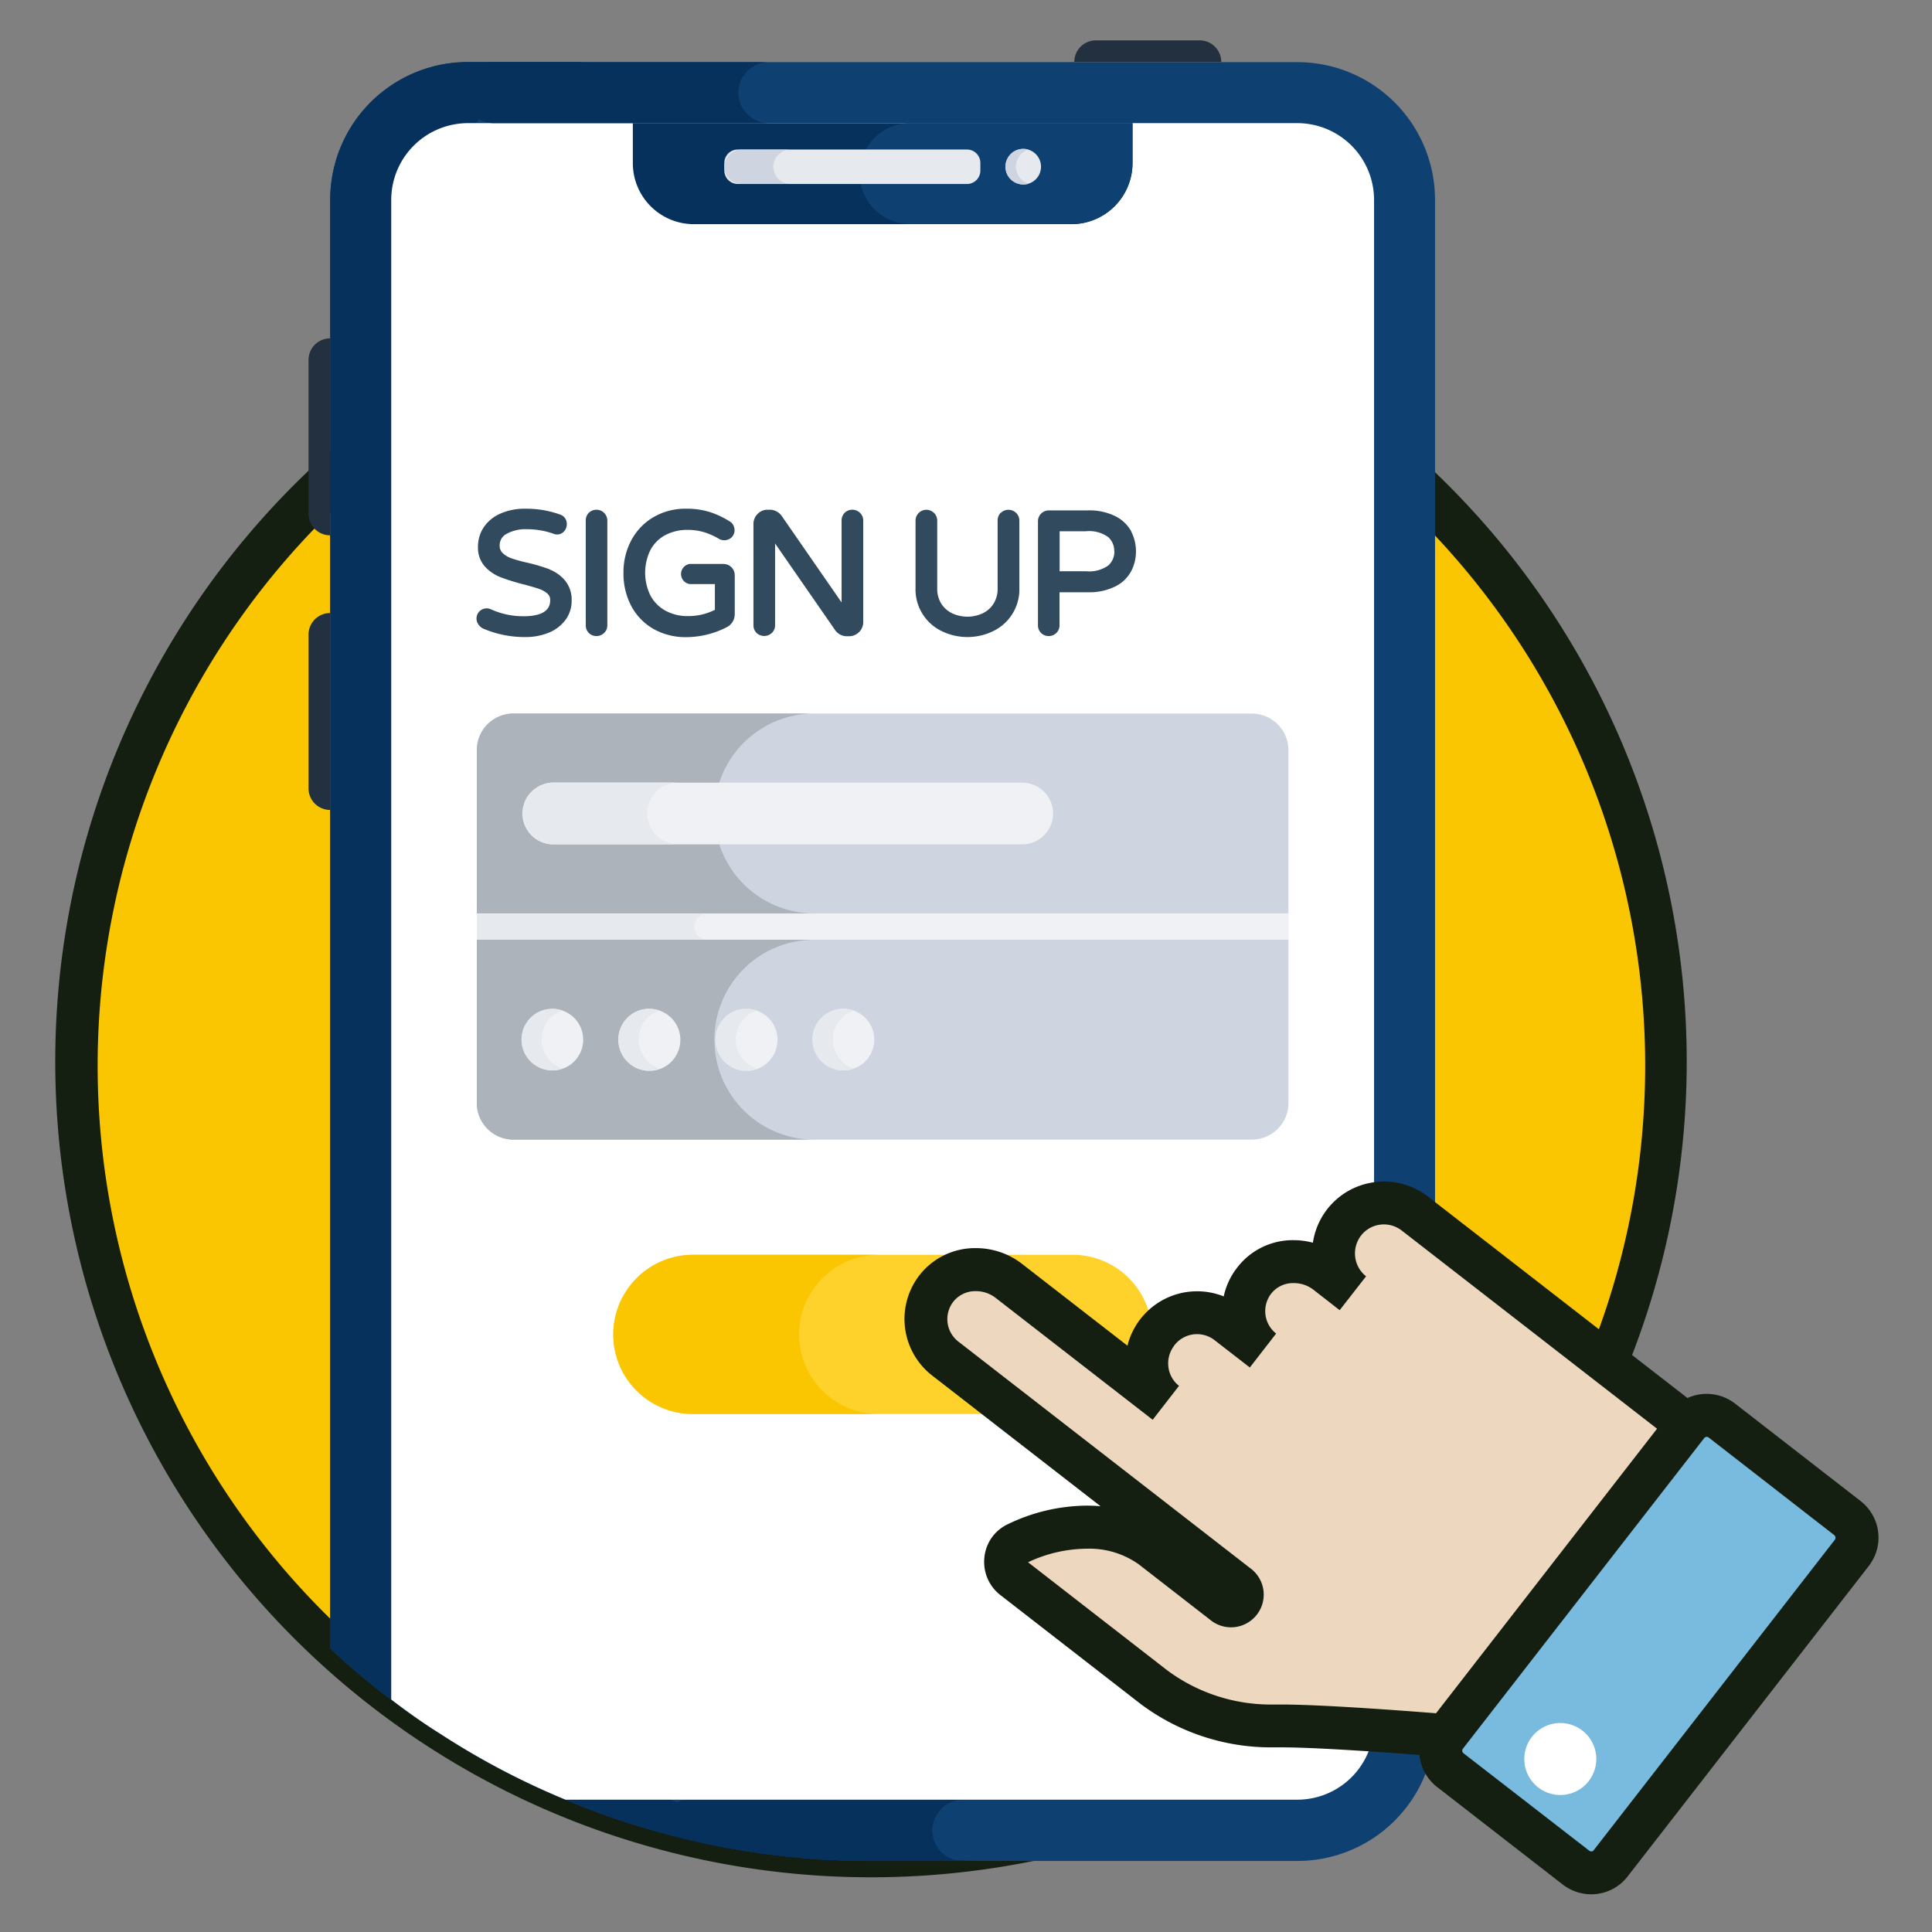 <svg xmlns="http://www.w3.org/2000/svg" width="76" height="76" viewBox="0 0 76 76">
  <rect x="0" y="0" width="76" height="76" fill="#808080" stroke="none"/>
  <g id="Group_5545" data-name="Group 5545" transform="translate(-508 -3963)">
    <rect id="Rectangle_15016" data-name="Rectangle 15016" width="76" height="76" transform="translate(508 3963)" fill="#8bbaa1" opacity="0"/>
    <g id="Group_5544" data-name="Group 5544">
      <path id="Path_57810" data-name="Path 57810" d="M66.906,43.663A31.345,31.345,0,1,1,35.562,12.318,31.336,31.336,0,0,1,66.906,43.663Z" transform="translate(506.733 3961.197)" fill="#fac602"/>
      <path id="Path_57810_-_Outline" data-name="Path 57810 - Outline" d="M35.656,11.568A32.089,32.089,0,1,1,23.131,14.1,32.012,32.012,0,0,1,35.656,11.568Zm.01,62.689a30.438,30.438,0,1,0-11.85-2.391A30.3,30.3,0,0,0,35.666,74.257Z" transform="translate(506.638 3961.102)" fill="#141e11"/>
      <path id="Path_57811" data-name="Path 57811" d="M57.928,9.5V69.412A5.414,5.414,0,0,1,52.5,74.839H35.781c-.509,0-1.019-.01-1.518-.039q-.323,0-.646-.029c-.343-.02-.676-.039-1.019-.078.255.029.509.049.774.059a30.85,30.85,0,0,1-6.044-1.068,28.679,28.679,0,0,1-3.017-1.009c-.2-.078-.392-.157-.588-.245a29.993,29.993,0,0,1-4.907-2.576c-.676-.421-1.322-.882-1.949-1.362l-.206-.147c-.764-.588-1.489-1.2-2.194-1.861V9.506a5.414,5.414,0,0,1,5.427-5.427H52.5a5.414,5.414,0,0,1,5.427,5.427Z" transform="translate(506.523 3961.366)" fill="#0f4072"/>
      <path id="Path_57812" data-name="Path 57812" d="M40.61,74.839H35.781c-.509,0-1.019-.01-1.518-.039q-.323,0-.646-.029c-.343-.02-.676-.039-1.019-.078.255.029.509.049.774.059a30.849,30.849,0,0,1-6.044-1.068,28.675,28.675,0,0,1-3.017-1.009c-.2-.078-.392-.157-.588-.245a29.993,29.993,0,0,1-4.907-2.576c-.676-.421-1.322-.882-1.949-1.362l-.206-.147c-.764-.588-1.489-1.2-2.194-1.861V9.5a5.414,5.414,0,0,1,5.427-5.427h4.829a5.4,5.4,0,0,0-4.4,2.243c-.039.049-.069.1-.118.157A5.508,5.508,0,0,0,19.3,9.5V67.6c.774.588,1.567,1.156,2.4,1.685a34.154,34.154,0,0,0,6.132,3.144c.088.029.176.069.264.1a34.688,34.688,0,0,0,9.972,2.224h.029c.313.02.637.039.95.049h.02c.519.029,1.028.039,1.548.039Z" transform="translate(506.523 3961.365)" fill="#06315d"/>
      <path id="Path_57813" data-name="Path 57813" d="M55.579,9.555V69.462a3.02,3.02,0,0,1-3.027,3.017H23.774A29.993,29.993,0,0,1,18.866,69.9c-.676-.421-1.322-.882-1.949-1.362V9.555a3.022,3.022,0,0,1,3.027-3.027H52.552a3.022,3.022,0,0,1,3.027,3.027Z" transform="translate(506.473 3961.316)" fill="#fff"/>
      <path id="Path_57814" data-name="Path 57814" d="M14.445,14.926v7.748a.848.848,0,0,1-.849-.849v-6.05a.849.849,0,0,1,.849-.849ZM49.5,4.053H43.719a.849.849,0,0,1,.849-.849h4.085A.849.849,0,0,1,49.5,4.053ZM14.444,25.729v7.748a.848.848,0,0,1-.848-.848v-6.05a.849.849,0,0,1,.849-.848Z" transform="translate(506.541 3961.384)" fill="#22303f"/>
      <path id="Path_57815" data-name="Path 57815" d="M46.276,6.528V8.092a2.4,2.4,0,0,1-2.41,2.41H29.029a2.4,2.4,0,0,1-2.409-2.41V6.528H46.277Z" transform="translate(506.274 3961.316)" fill="#06315d"/>
      <path id="Path_57816" data-name="Path 57816" d="M35.733,8.514A1.987,1.987,0,0,0,37.719,10.5h6.335a2.41,2.41,0,0,0,2.41-2.41V6.528H37.718a1.987,1.987,0,0,0-1.987,1.986Z" transform="translate(506.087 3961.316)" fill="#0f4072"/>
      <path id="Path_57817" data-name="Path 57817" d="M39.837,8.943H30.823a.528.528,0,0,1-.528-.528v-.3a.527.527,0,0,1,.528-.527h9.015a.527.527,0,0,1,.528.527v.3a.528.528,0,0,1-.528.529Z" transform="translate(506.199 3961.294)" fill="#e6e9ee"/>
      <path id="Path_57818" data-name="Path 57818" d="M32.922,8.939H30.971a.673.673,0,1,1,0-1.347h1.951a.674.674,0,1,0,0,1.347Z" transform="translate(506.199 3961.294)" fill="#ced5e0"/>
      <path id="Path_57842" data-name="Path 57842" d="M.7,0A.7.7,0,1,1,0,.7.7.7,0,0,1,.7,0Z" transform="translate(547.551 3968.857)" fill="#e6e9ee"/>
      <path id="Path_57819" data-name="Path 57819" d="M42.489,8.938a.963.963,0,0,1-.2.024.7.7,0,1,1,0-1.4.96.96,0,0,1,.2.025.708.708,0,0,0,0,1.347Z" transform="translate(505.967 3961.294)" fill="#ced5e0"/>
      <path id="Path_57820" data-name="Path 57820" d="M31.834,6.478H21.019a1.2,1.2,0,0,1,0-2.4H31.833a1.2,1.2,0,0,0,0,2.4ZM39.172,74.8a.906.906,0,0,0,.284.039H35.891c-.509,0-1.019-.01-1.518-.039q-.323,0-.646-.029a1.911,1.911,0,0,1-.245-.02,30.849,30.849,0,0,1-6.044-1.068v-.039a1.185,1.185,0,0,1,.764-1.117,1.107,1.107,0,0,1,.441-.088H39.456a1.2,1.2,0,0,0-.549,2.263,1.066,1.066,0,0,0,.245.1h.02Z" transform="translate(506.413 3961.366)" fill="#06315d"/>
      <path id="Path_57821" data-name="Path 57821" d="M21.8,47.185H50.841a1.442,1.442,0,0,0,1.442-1.442V39.32H20.355v6.423A1.442,1.442,0,0,0,21.8,47.185Z" transform="translate(506.402 3960.644)" fill="#ced5e0"/>
      <path id="Path_57822" data-name="Path 57822" d="M33.633,47.187H21.795a1.44,1.44,0,0,1-1.441-1.441V39.323H33.632a3.932,3.932,0,0,0,0,7.864Z" transform="translate(506.402 3960.644)" fill="#acb3ba"/>
      <path id="Path_57823" data-name="Path 57823" d="M50.841,30.24H21.8a1.442,1.442,0,0,0-1.443,1.442V38.1H52.282V31.682a1.442,1.442,0,0,0-1.442-1.442Z" transform="translate(506.402 3960.83)" fill="#ced5e0"/>
      <path id="Path_57824" data-name="Path 57824" d="M33.633,38.1H20.354V31.678a1.44,1.44,0,0,1,1.441-1.441H33.633a3.932,3.932,0,0,0,0,7.864Z" transform="translate(506.402 3960.83)" fill="#acb3ba"/>
      <path id="Path_57825" data-name="Path 57825" d="M20.361,38.275H52.28V39.3H20.361Z" transform="translate(506.402 3960.665)" fill="#e6e9ee"/>
      <path id="Path_57826" data-name="Path 57826" d="M52.317,38.167v1.022H29.465a.5.5,0,0,1-.517-.5.517.517,0,0,1,.517-.518ZM41.81,33.014H23.366a1.215,1.215,0,0,0,0,2.429H41.81a1.215,1.215,0,1,0,0-2.429Z" transform="translate(506.365 3960.773)" fill="#eff1f4"/>
      <path id="Path_57827" data-name="Path 57827" d="M28.256,35.443H23.373a1.219,1.219,0,0,1,0-2.435h4.884a1.219,1.219,0,0,0,0,2.435Z" transform="translate(506.364 3960.773)" fill="#e6e9ee"/>
      <path id="Path_57828" data-name="Path 57828" d="M32.22,43.309A1.219,1.219,0,1,1,30.994,42.1,1.219,1.219,0,0,1,32.22,43.309Zm-7.643,0A1.211,1.211,0,1,1,23.366,42.1,1.209,1.209,0,0,1,24.576,43.309Zm3.822,0A1.219,1.219,0,1,1,27.187,42.1,1.219,1.219,0,0,1,28.4,43.309Zm7.628,0a1.211,1.211,0,1,1-2.422,0,1.211,1.211,0,0,1,2.422,0Z" transform="translate(506.365 3960.587)" fill="#eff1f4"/>
      <path id="Path_57829" data-name="Path 57829" d="M31.4,44.445A1.211,1.211,0,1,1,31,42.094a1.324,1.324,0,0,1,.406.07,1.2,1.2,0,0,0,0,2.281Zm-7.64,0a1.209,1.209,0,1,1,0-2.28,1.2,1.2,0,0,0,0,2.28Zm3.82,0a1.212,1.212,0,1,1,0-2.28,1.2,1.2,0,0,0,0,2.28Zm7.627,0a1.211,1.211,0,1,1,0-2.281,1.207,1.207,0,0,0,0,2.281Z" transform="translate(506.365 3960.587)" fill="#e6e9ee"/>
      <path id="Path_57830" data-name="Path 57830" d="M23.225,24.4h0a7.04,7.04,0,0,0-.869-.26,5.521,5.521,0,0,1-.633-.173.95.95,0,0,1-.35-.208.392.392,0,0,1-.119-.3.5.5,0,0,1,.271-.456,1.535,1.535,0,0,1,.8-.183,3.165,3.165,0,0,1,1.028.171.367.367,0,0,0,.441-.094.414.414,0,0,0,.1-.273.38.38,0,0,0-.266-.382,3.924,3.924,0,0,0-1.373-.228,2.333,2.333,0,0,0-.991.2,1.513,1.513,0,0,0-.643.539,1.371,1.371,0,0,0-.22.758,1.108,1.108,0,0,0,.273.779,1.67,1.67,0,0,0,.621.421,8.239,8.239,0,0,0,.889.276c.269.071.478.131.619.181a.98.98,0,0,1,.33.186.313.313,0,0,1,.108.243c0,.16,0,.646-1.046.646a3.074,3.074,0,0,1-1.269-.265.4.4,0,0,0-.5.6.457.457,0,0,0,.186.154,4.135,4.135,0,0,0,1.64.33,2.379,2.379,0,0,0,.945-.177,1.528,1.528,0,0,0,.651-.505,1.244,1.244,0,0,0,.237-.744,1.193,1.193,0,0,0-.261-.8,1.515,1.515,0,0,0-.6-.429Zm1.535-2.226a.427.427,0,0,0-.12.3V26.6a.416.416,0,0,0,.422.423.429.429,0,0,0,.3-.121.41.41,0,0,0,.127-.3V22.48a.419.419,0,0,0-.126-.3.426.426,0,0,0-.607,0Zm5.3,2.011H28.739a.4.4,0,0,0,0,.794h.981v1.012a2.3,2.3,0,0,1-1.047.246,1.8,1.8,0,0,1-.911-.22,1.481,1.481,0,0,1-.583-.6,2.03,2.03,0,0,1,.013-1.794,1.436,1.436,0,0,1,.588-.577,1.843,1.843,0,0,1,.86-.2,2.237,2.237,0,0,1,.646.089,2.691,2.691,0,0,1,.607.271.421.421,0,0,0,.488-.069.392.392,0,0,0,.112-.28.405.405,0,0,0-.057-.21.336.336,0,0,0-.134-.134,3.448,3.448,0,0,0-.779-.368,3.1,3.1,0,0,0-.95-.132,2.487,2.487,0,0,0-1.24.316,2.314,2.314,0,0,0-.887.9,2.668,2.668,0,0,0-.322,1.317,2.716,2.716,0,0,0,.31,1.3,2.248,2.248,0,0,0,.876.9,2.561,2.561,0,0,0,1.283.32,3.516,3.516,0,0,0,1.583-.386.576.576,0,0,0,.325-.525V24.631a.44.44,0,0,0-.443-.443Zm4.765-2.011a.426.426,0,0,0-.121.3V25.7l-2.354-3.4a.575.575,0,0,0-.464-.247h-.087a.534.534,0,0,0-.4.167.551.551,0,0,0-.162.4V26.6a.415.415,0,0,0,.123.3.436.436,0,0,0,.6,0,.408.408,0,0,0,.128-.3V23.381L34.457,26.8a.578.578,0,0,0,.194.166.539.539,0,0,0,.258.064h.08a.549.549,0,0,0,.4-.162.541.541,0,0,0,.167-.395V22.48a.421.421,0,0,0-.124-.3A.433.433,0,0,0,34.821,22.178Zm6.138,0a.426.426,0,0,0-.121.3V25.14a1.093,1.093,0,0,1-.164.615,1.026,1.026,0,0,1-.434.378,1.426,1.426,0,0,1-1.18,0,1.034,1.034,0,0,1-.434-.378,1.092,1.092,0,0,1-.164-.615V22.48a.419.419,0,0,0-.126-.3.426.426,0,0,0-.727.3v2.64a1.821,1.821,0,0,0,1.075,1.73,2.312,2.312,0,0,0,1.934,0,1.822,1.822,0,0,0,1.075-1.729V22.48a.421.421,0,0,0-.126-.3.432.432,0,0,0-.606,0Zm5.138.734a1.456,1.456,0,0,0-.627-.6,2.317,2.317,0,0,0-1.093-.228H42.852a.426.426,0,0,0-.423.43V26.6a.416.416,0,0,0,.423.423.429.429,0,0,0,.3-.121.413.413,0,0,0,.125-.3V25.3h1.1a2.314,2.314,0,0,0,1.094-.229,1.422,1.422,0,0,0,.625-.6,1.661,1.661,0,0,0,.188-.778,1.7,1.7,0,0,0-.186-.779Zm-.666.779a.727.727,0,0,1-.24.559,1.289,1.289,0,0,1-.874.227H43.281V22.9h1.035a1.279,1.279,0,0,1,.875.229.727.727,0,0,1,.238.558Z" transform="translate(506.402 3960.998)" fill="#324a5e"/>
      <path id="Path_57831" data-name="Path 57831" d="M43.9,58.239H28.965a3.132,3.132,0,1,1,0-6.265H43.9a3.132,3.132,0,1,1,0,6.264Z" transform="translate(506.29 3960.385)" fill="#ffd22b"/>
      <path id="Path_57832" data-name="Path 57832" d="M36.279,58.236H28.962a3.127,3.127,0,0,1-3.125-3.125,3.144,3.144,0,0,1,3.125-3.134h7.317a3.125,3.125,0,0,0-2.214.921,3.091,3.091,0,0,0-.921,2.214,3.135,3.135,0,0,0,3.134,3.125Z" transform="translate(506.29 3960.385)" fill="#fac602"/>
      <path id="Path_57833" data-name="Path 57833" d="M57.622,50.309l11.167,8.669L59.532,70.895s-5.534-.467-7.381-.428a7.713,7.713,0,0,1-4.8-1.534l-5.511-4.279a.8.8,0,0,1,.116-1.346c1.61-.8,3.859-1,5.333.139L50.1,65.63a.441.441,0,1,0,.541-.7l-11.49-8.92a1.969,1.969,0,0,1-.371-2.723,2.044,2.044,0,0,1,2.87-.336l6.184,4.8a1.984,1.984,0,0,1,2.434-3.134L51.656,55.7a1.963,1.963,0,0,1-.372-2.723,2.037,2.037,0,0,1,2.867-.339l1.036.805a1.985,1.985,0,0,1,2.435-3.134Z" transform="translate(506.033 3960.427)" fill="#edd8bf"/>
      <path id="Path_57833_-_Outline" data-name="Path 57833 - Outline" d="M56.5,49.143a2.843,2.843,0,0,1,1.735.594l11.834,9.187L60.013,71.87l-.457-.039c-.051,0-5.086-.427-7.069-.427l-.222,0-.183,0a8.545,8.545,0,0,1-5.157-1.713l-5.511-4.279a1.648,1.648,0,0,1-.629-1.474,1.613,1.613,0,0,1,.886-1.295,7.23,7.23,0,0,1,3.145-.748q.274,0,.539.024l-6.629-5.146a2.814,2.814,0,0,1-.532-3.893,2.769,2.769,0,0,1,2.261-1.115,2.956,2.956,0,0,1,1.806.615l4.152,3.223A2.824,2.824,0,0,1,50.2,53.664,2.8,2.8,0,0,1,50.7,52.57a2.758,2.758,0,0,1,2.258-1.118,2.969,2.969,0,0,1,.75.1,2.816,2.816,0,0,1,2.438-2.383A2.843,2.843,0,0,1,56.5,49.143ZM67.7,59.222,57.2,51.071a1.15,1.15,0,0,0-.842-.23,1.132,1.132,0,0,0-.758.433,1.149,1.149,0,0,0,.2,1.6l-1.039,1.332L53.727,53.4a1.26,1.26,0,0,0-.77-.259,1.087,1.087,0,0,0-.9.428l-.005.007a1.124,1.124,0,0,0,.21,1.55l0,0-1.035,1.335h0l-1.391-1.079a1.126,1.126,0,0,0-1.581.21l0,.006a1.136,1.136,0,0,0-.231.838,1.1,1.1,0,0,0,.418.746h0l-1.036,1.335-.007-.005-6.177-4.794a1.259,1.259,0,0,0-.77-.26,1.1,1.1,0,0,0-.9.429,1.118,1.118,0,0,0,.211,1.556l11.479,8.911a1.286,1.286,0,1,1-1.577,2.03l-2.8-2.175a3.353,3.353,0,0,0-2.048-.62,5.5,5.5,0,0,0-2.314.533l5.459,4.239a6.825,6.825,0,0,0,4.12,1.358l.146,0,.259,0c1.715,0,5.446.29,6.754.4Z" transform="translate(505.938 3960.333)" fill="#141e11"/>
      <path id="Path_57835" data-name="Path 57835" d="M70.125,58.628l4.941,3.836a.976.976,0,0,1,.171,1.365L65.75,76.043a.973.973,0,0,1-1.365.172l-4.942-3.836a.97.97,0,0,1-.17-1.365L68.759,58.8A.974.974,0,0,1,70.125,58.628Z" transform="translate(505.609 3960.253)" fill="#79bbde"/>
      <path id="Path_57835_-_Outline" data-name="Path 57835 - Outline" d="M69.624,57.674a1.826,1.826,0,0,1,1.112.38l4.942,3.837A1.82,1.82,0,0,1,76,64.441L66.512,76.656a1.8,1.8,0,0,1-1.208.689,1.834,1.834,0,0,1-1.342-.368L59.02,73.141a1.814,1.814,0,0,1-.317-2.554l9.484-12.21A1.807,1.807,0,0,1,69.624,57.674Zm-4.548,18h.016a.129.129,0,0,0,.085-.049l9.487-12.214a.132.132,0,0,0-.022-.18L69.7,59.39a.124.124,0,0,0-.077-.026.128.128,0,0,0-.1.05L60.035,71.627a.128.128,0,0,0-.028.1.126.126,0,0,0,.048.083L65,75.642A.129.129,0,0,0,65.076,75.67Z" transform="translate(505.515 3960.158)" fill="#141e11"/>
      <path id="Path_57843" data-name="Path 57843" d="M1.416,0A1.416,1.416,0,1,1,0,1.416,1.416,1.416,0,0,1,1.416,0Z" transform="translate(567.962 4030.779)" fill="#fff"/>
    </g>
  </g>
</svg>
